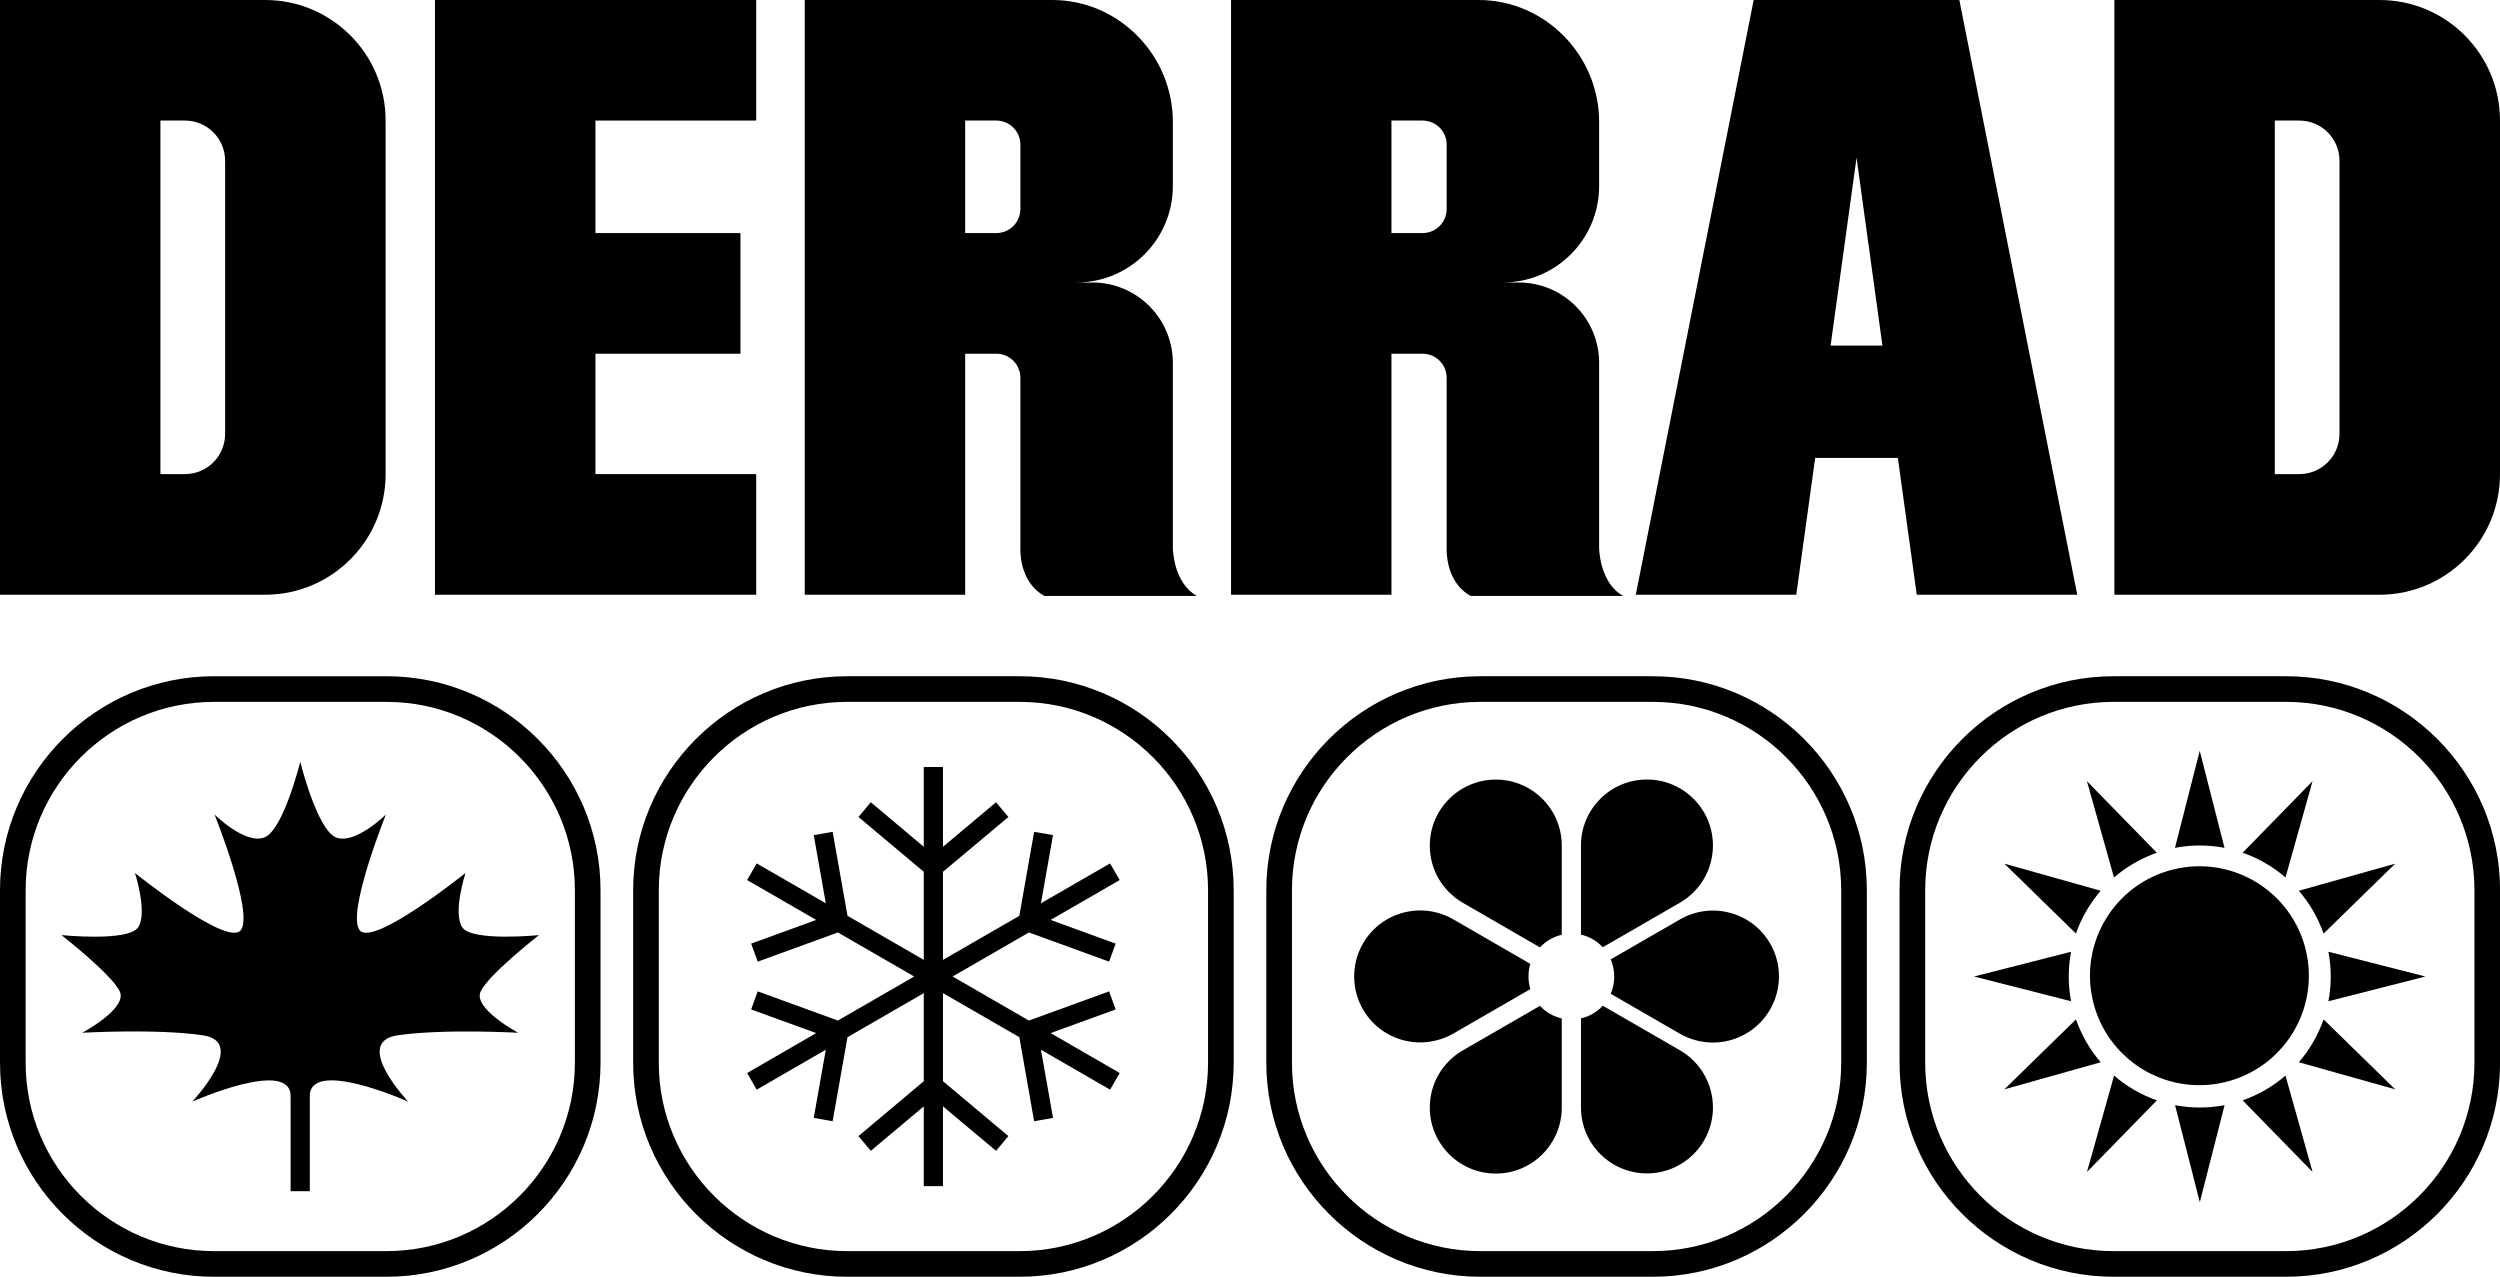 <?xml version="1.0" encoding="utf-8"?>
<!-- Generator: Adobe Illustrator 27.9.0, SVG Export Plug-In . SVG Version: 6.00 Build 0)  -->
<svg version="1.1" id="Layer_1" xmlns="http://www.w3.org/2000/svg" xmlns:xlink="http://www.w3.org/1999/xlink" x="0px" y="0px"
	 viewBox="0 0 311.06 158.86" style="enable-background:new 0 0 311.06 158.86;" xml:space="preserve">
<g>
	<g>
		<g>
			<path d="M32.98,0H0v74h32.98c8.28,0,15-6.72,15-15V15C47.98,6.71,41.26,0,32.98,0z M19.96,58.99V15h3.05c2.76,0,5,2.24,5,5v33.99
				c0,2.76-2.24,5-5,5H19.96z"/>
			<path d="M296.06,0h-32.98v74h32.98c8.28,0,15-6.72,15-15V15C311.06,6.71,304.34,0,296.06,0z M283.04,58.99V15h3.05
				c2.76,0,5,2.24,5,5v33.99c0,2.76-2.24,5-5,5H283.04z"/>
			<path d="M243.79,0H218.2l-14.67,74h19.97l2.35-17.02h10.29L238.49,74h19.97L243.79,0z M227.77,43L231,19.62L234.22,43H227.77z"/>
			<polygon points="74.09,15 74.09,29 92.13,29 92.13,44.01 74.09,44.01 74.09,58.99 94.09,58.99 94.09,74 54.12,74 54.12,0 
				94.09,0 94.09,15 			"/>
			<path d="M145.93,68.17V45.15c0-5.52-4.47-10-10-10h-2c6.63,0,12-5.37,12-12v-7.99c0-8.28-6.72-15.16-15-15.16h-2.09h-28.71v74
				h19.96V44.01h3.87c1.66,0,3,1.34,3,3v21.16c0,0-0.26,4.19,2.99,5.98h18.98C145.95,72.51,145.93,68.17,145.93,68.17z M123.96,29
				h-3.87V15h3.87c1.66,0,3,1.34,3,3v8C126.96,27.66,125.62,29,123.96,29z"/>
			<path d="M198.97,68.17V45.15c0-5.52-4.47-10-10-10h-2c6.63,0,12-5.37,12-12v-7.99c0-8.28-6.72-15.16-15-15.16h-2.09h-28.71v74
				h19.96V44.01H177c1.66,0,3,1.34,3,3v21.16c0,0-0.26,4.19,2.99,5.98h18.98C198.99,72.51,198.97,68.17,198.97,68.17z M177,29h-3.87
				V15H177c1.66,0,3,1.34,3,3v8C180,27.66,178.66,29,177,29z"/>
		</g>
	</g>
	<g>
		<g>
			<ellipse transform="matrix(0.973 -0.23 0.23 0.973 -20.594 66.135)" cx="273.7" cy="121.5" rx="13.62" ry="13.62"/>
			<path d="M276.78,105.49l-3.08-12.07l-3.08,12.07c1-0.19,2.03-0.29,3.08-0.29C274.75,105.2,275.78,105.3,276.78,105.49z"/>
			<path d="M270.63,137.51l3.08,12.07l3.08-12.07c-1,0.19-2.03,0.29-3.08,0.29C272.65,137.8,271.62,137.7,270.63,137.51z"/>
			<path d="M301.78,121.5l-12.07-3.08c0.19,1,0.29,2.03,0.29,3.08c0,1.05-0.1,2.08-0.29,3.08L301.78,121.5z"/>
			<path d="M257.4,121.5c0-1.05,0.1-2.08,0.29-3.08l-12.07,3.08l12.07,3.08C257.5,123.58,257.4,122.55,257.4,121.5z"/>
			<path d="M287.82,113.35c0.52,0.91,0.95,1.85,1.29,2.81l8.91-8.7l-11.99,3.37C286.69,111.6,287.29,112.44,287.82,113.35z"/>
			<path d="M259.59,129.65c-0.52-0.91-0.95-1.85-1.29-2.81l-8.91,8.7l11.99-3.37C260.71,131.4,260.11,130.56,259.59,129.65z"/>
			<path d="M259.59,113.35c0.52-0.91,1.13-1.75,1.79-2.52l-11.99-3.37l8.91,8.7C258.63,115.2,259.06,114.26,259.59,113.35z"/>
			<path d="M287.82,129.65c-0.52,0.91-1.13,1.75-1.79,2.52l11.99,3.37l-8.91-8.7C288.77,127.8,288.34,128.74,287.82,129.65z"/>
			<path d="M284.37,109.18l3.37-11.99l-8.7,8.91c0.96,0.33,1.9,0.76,2.81,1.29C282.76,107.91,283.6,108.51,284.37,109.18z"/>
			<path d="M263.04,133.83l-3.37,11.99l8.7-8.91c-0.96-0.33-1.9-0.76-2.81-1.29C264.65,135.09,263.8,134.49,263.04,133.83z"/>
			<path d="M265.55,107.39c0.91-0.52,1.85-0.95,2.81-1.29l-8.7-8.91l3.37,11.99C263.8,108.51,264.65,107.91,265.55,107.39z"/>
			<path d="M281.85,135.62c-0.91,0.52-1.85,0.95-2.81,1.29l8.7,8.91l-3.37-11.99C283.6,134.49,282.76,135.09,281.85,135.62z"/>
		</g>
		<g>
			<path d="M209.02,112.32c2.46-1.42,4.11-4.07,4.11-7.12c0-4.53-3.68-8.21-8.21-8.21c-4.54,0-8.21,3.68-8.21,8.21v11.09
				c1.06,0.24,2,0.8,2.71,1.57L209.02,112.32z"/>
			<path d="M220.25,117.4c-2.27-3.92-7.29-5.27-11.22-3l-8.62,4.97c0.28,0.65,0.44,1.38,0.44,2.14c0,0.76-0.16,1.49-0.44,2.14
				l8.61,4.97c2.46,1.41,5.58,1.52,8.22-0.01C221.16,126.34,222.51,121.32,220.25,117.4z"/>
			<path d="M186.11,97c-4.53,0-8.21,3.68-8.21,8.21c0,3.04,1.65,5.7,4.11,7.12l9.6,5.55c0.71-0.77,1.65-1.33,2.71-1.57V105.2
				C194.32,100.67,190.65,97,186.11,97z"/>
			<path d="M209.02,130.68l-9.59-5.54c-0.72,0.77-1.66,1.33-2.72,1.57v11.08c0,4.53,3.68,8.21,8.21,8.21c4.53,0,8.21-3.68,8.21-8.21
				C213.13,134.75,211.48,132.1,209.02,130.68z"/>
			<path d="M182.01,130.69c-2.46,1.42-4.11,4.07-4.11,7.12c0,4.53,3.68,8.21,8.21,8.21c4.54,0,8.21-3.68,8.21-8.21v-11.09
				c-1.06-0.24-2-0.8-2.71-1.57L182.01,130.69z"/>
			<path d="M190.41,123.07c-0.15-0.5-0.23-1.02-0.23-1.57s0.08-1.08,0.23-1.57l-9.6-5.55c-3.93-2.26-8.95-0.92-11.22,3.01
				c-2.26,3.92-0.92,8.95,3,11.21c2.63,1.52,5.76,1.42,8.22,0.01L190.41,123.07z"/>
		</g>
		<polygon points="138.81,125.6 138,123.35 128.02,126.98 118.53,121.5 128.02,116.02 138,119.65 138.81,117.41 130.72,114.46 
			139.32,109.5 138.12,107.43 129.52,112.39 131.02,103.91 128.67,103.5 126.83,113.95 117.33,119.43 117.33,108.47 125.47,101.65 
			123.93,99.82 117.33,105.36 117.33,95.43 114.94,95.43 114.94,105.36 108.35,99.82 106.81,101.65 114.94,108.47 114.94,119.43 
			105.45,113.95 103.6,103.5 101.25,103.91 102.75,112.39 94.15,107.43 92.96,109.5 101.55,114.46 93.46,117.41 94.28,119.65 
			104.25,116.02 113.75,121.5 104.25,126.98 94.28,123.35 93.46,125.6 101.55,128.54 92.96,133.51 94.15,135.58 102.75,130.61 
			101.25,139.09 103.6,139.51 105.45,129.05 114.94,123.57 114.94,134.53 106.81,141.36 108.35,143.19 114.94,137.66 114.94,147.58 
			117.33,147.58 117.33,137.66 123.93,143.19 125.47,141.36 117.33,134.53 117.33,123.57 126.83,129.05 128.67,139.51 
			131.02,139.09 129.52,130.61 138.12,135.58 139.32,133.51 130.72,128.54 		"/>
		<path d="M37.36,94.78c0,0,2.09,8.49,4.46,9.42s6.2-2.86,6.2-2.86s-4.95,12.32-3.26,14.41s13.16-7.13,13.16-7.13
			s-1.61,4.95-0.4,6.76c1.21,1.81,9.54,0.97,9.54,0.97s-6.24,4.87-7.25,7c-1.01,2.13,4.67,5.15,4.67,5.15s-9.34-0.52-15.02,0.32
			c-5.68,0.85,1.33,8.25,1.33,8.25s-12.45-5.56-12.24-0.56v11.7h-2.39v-11.7c0.21-4.99-12.24,0.56-12.24,0.56s7-7.41,1.33-8.25
			c-5.68-0.85-15.02-0.32-15.02-0.32s5.68-3.02,4.67-5.15c-1.01-2.13-7.25-7-7.25-7s8.33,0.85,9.54-0.97
			c1.21-1.81-0.4-6.76-0.4-6.76s11.47,9.22,13.16,7.13c1.69-2.09-3.26-14.41-3.26-14.41s3.82,3.78,6.2,2.86S37.36,94.78,37.36,94.78
			z"/>
		<path d="M284.44,158.86h-21.46c-14.68,0-26.63-11.94-26.63-26.63v-21.46c0-14.68,11.94-26.63,26.63-26.63h21.46
			c14.68,0,26.63,11.94,26.63,26.63v21.46C311.06,146.92,299.12,158.86,284.44,158.86z M262.98,87.33
			c-12.93,0-23.44,10.52-23.44,23.44v21.46c0,12.93,10.52,23.44,23.44,23.44h21.46c12.93,0,23.44-10.52,23.44-23.44v-21.46
			c0-12.93-10.52-23.44-23.44-23.44H262.98z"/>
		<path d="M205.65,158.86h-21.46c-14.68,0-26.63-11.94-26.63-26.63v-21.46c0-14.68,11.94-26.63,26.63-26.63h21.46
			c14.68,0,26.63,11.94,26.63,26.63v21.46C232.28,146.92,220.33,158.86,205.65,158.86z M184.19,87.33
			c-12.93,0-23.44,10.52-23.44,23.44v21.46c0,12.93,10.52,23.44,23.44,23.44h21.46c12.93,0,23.44-10.52,23.44-23.44v-21.46
			c0-12.93-10.52-23.44-23.44-23.44H184.19z"/>
		<path d="M126.87,158.86h-21.46c-14.68,0-26.63-11.94-26.63-26.63v-21.46c0-14.68,11.95-26.63,26.63-26.63h21.46
			c14.68,0,26.63,11.94,26.63,26.63v21.46C153.49,146.92,141.55,158.86,126.87,158.86z M105.41,87.33
			c-12.93,0-23.44,10.52-23.44,23.44v21.46c0,12.93,10.52,23.44,23.44,23.44h21.46c12.93,0,23.44-10.52,23.44-23.44v-21.46
			c0-12.93-10.52-23.44-23.44-23.44H105.41z"/>
		<path d="M48.09,158.86H26.63C11.94,158.86,0,146.92,0,132.23v-21.46c0-14.68,11.94-26.63,26.63-26.63h21.46
			c14.68,0,26.63,11.94,26.63,26.63v21.46C74.71,146.92,62.77,158.86,48.09,158.86z M26.63,87.33c-12.93,0-23.44,10.52-23.44,23.44
			v21.46c0,12.93,10.52,23.44,23.44,23.44h21.46c12.93,0,23.44-10.52,23.44-23.44v-21.46c0-12.93-10.52-23.44-23.44-23.44H26.63z"/>
	</g>
</g>
</svg>
